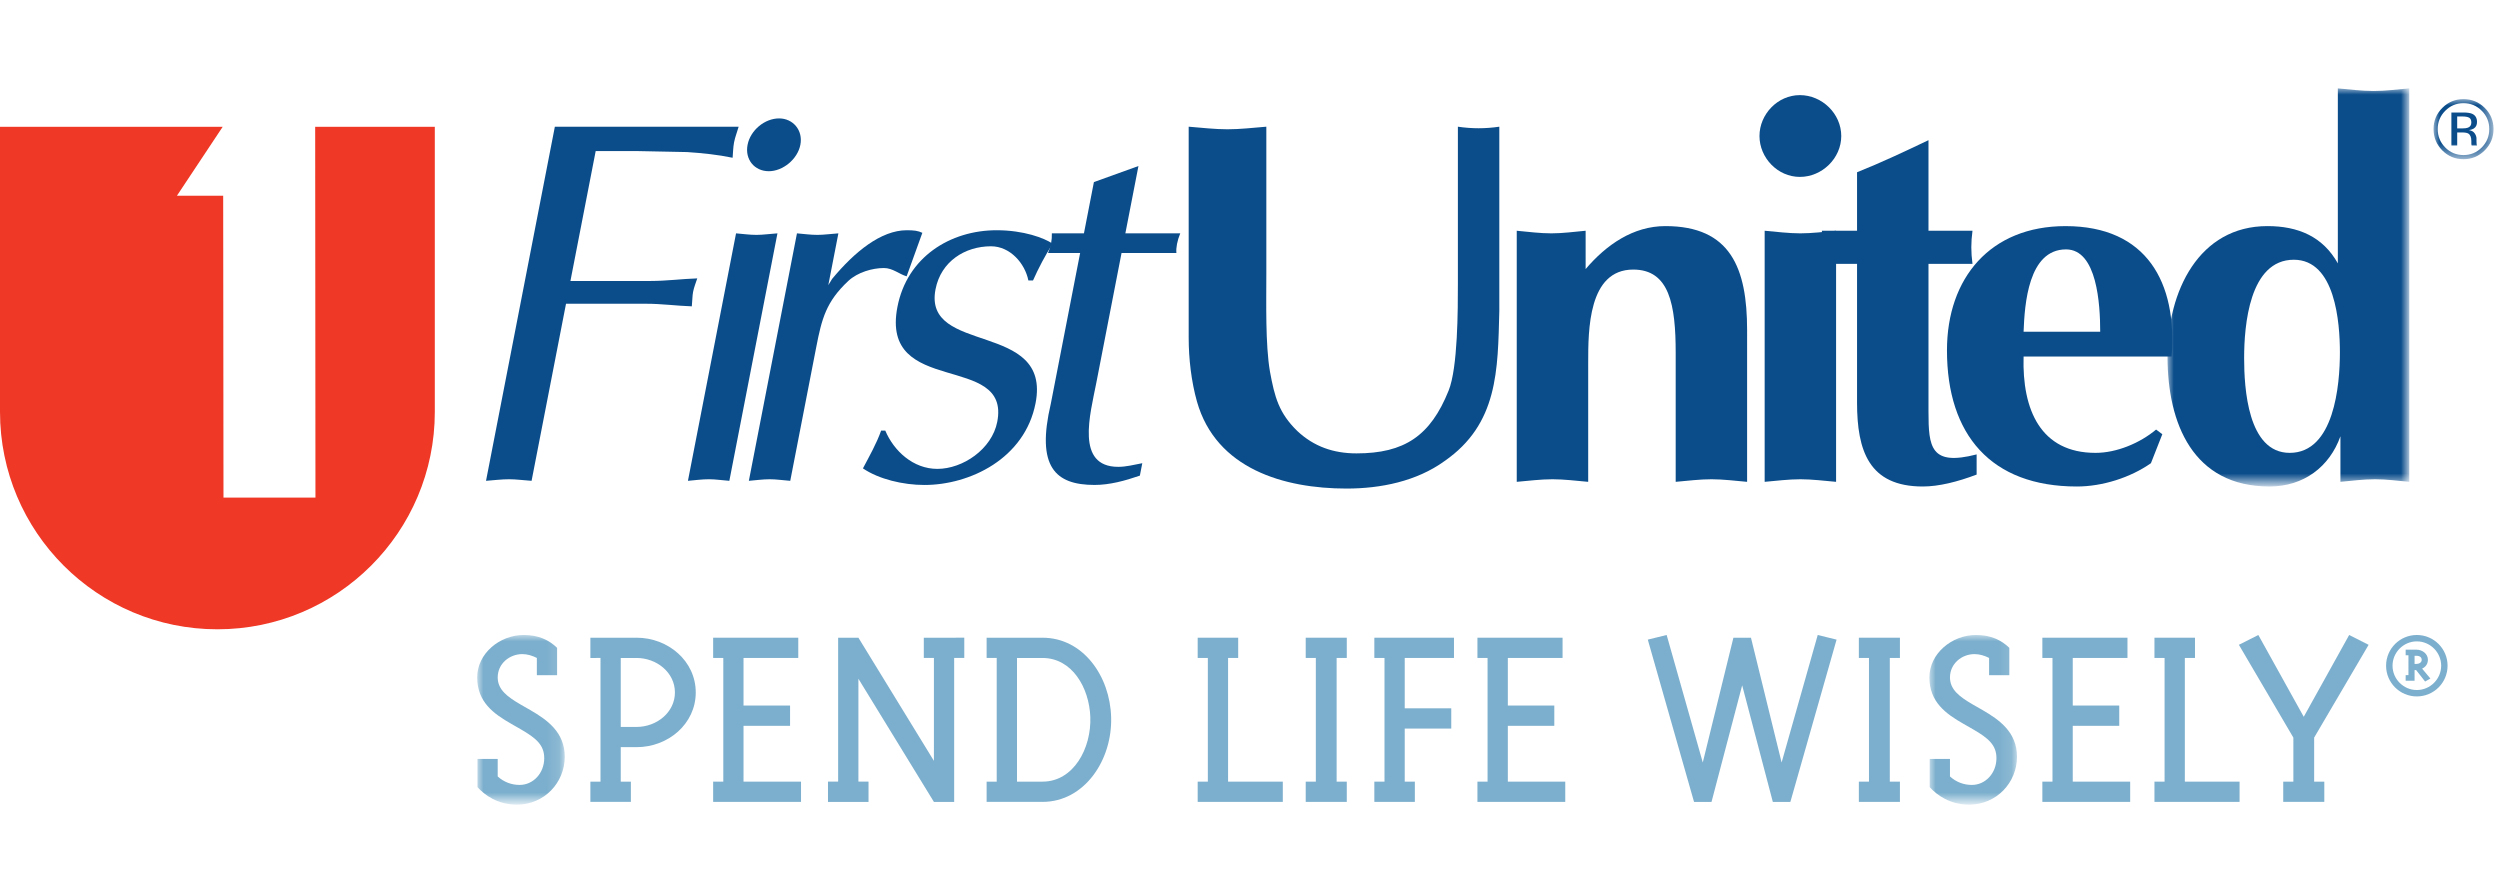 <svg xmlns="http://www.w3.org/2000/svg" xml:space="preserve" id="Layer_1" width="198" height="70" x="0" y="0" version="1.1" viewBox="0 0 198 70">
  <g id="logo_x2F_logo-color">
    <g id="Group-63">
      <g id="Group-3" transform="translate(192 1.729)">
        <defs>
          <filter id="Adobe_OpacityMaskFilter" width="4.749" height="4.758" x=".738" y="6.121" filterUnits="userSpaceOnUse">
            <feColorMatrix values="1 0 0 0 0 0 1 0 0 0 0 0 1 0 0 0 0 0 1 0"/>
          </filter>
        </defs>
        <mask id="mask-2_00000000217288460837568500000010149251264468980883_" width="4.749" height="4.758" x=".738" y="6.121" maskUnits="userSpaceOnUse">
          <g filter="url(#Adobe_OpacityMaskFilter)">
            <path id="path-1_00000182518998412864874780000009998498008278382254_" fill="#FFF" fill-rule="evenodd" d="M.738 6.121H5.487v4.758H.738z" clip-rule="evenodd"/>
          </g>
        </mask>
        <path id="Fill-1" fill="#0B4D8B" fill-rule="evenodd" d="M3.062 7.181c.324 0 .561.031.713.094.269.112.405.333.405.66 0 .233-.086.405-.256.516-.091.057-.217.1-.38.126.205.032.356.117.451.256.095.138.142.273.142.404v.191c0 .061.002.125.007.194.003.07.012.116.022.136l.016.033h-.431c-.002-.008-.002-.017-.006-.026-.002-.009-.004-.018-.006-.03l-.009-.083v-.207c0-.303-.083-.502-.246-.6-.098-.056-.269-.084-.512-.084h-.363v1.03H2.15V7.181h.912zm.494.411c-.115-.065-.301-.097-.556-.097h-.391v.946h.414c.195 0 .341-.02.437-.058.18-.072.27-.208.27-.409 0-.19-.06-.317-.174-.382zM4.791 10.179c-.463.467-1.024.7-1.683.7s-1.22-.233-1.681-.7c-.46-.463-.689-1.026-.689-1.687 0-.654.231-1.213.696-1.678C1.895 6.353 2.453 6.121 3.108 6.121c.659 0 1.22.232 1.683.693.465.463.696 1.022.696 1.678 0 .659-.231 1.221-.696 1.687zM1.664 7.045c-.397.399-.597.882-.597 1.447 0 .571.198 1.056.594 1.458.397.401.88.602 1.447.602s1.05-.201 1.447-.602c.397-.402.596-.887.596-1.458 0-.565-.199-1.048-.596-1.447-.399-.401-.881-.602-1.447-.602-.563-1e-7-1.046.201-1.444.602z" clip-rule="evenodd" mask="url(#mask-2_00000000217288460837568500000010149251264468980883_)"/>
      </g>
      <path id="Fill-4" fill="#EF3825" fill-rule="evenodd" d="M34.437 32.62c0 9.51-7.709 17.22-17.219 17.22-9.509 0-17.218-7.71-17.218-17.22V10.041h17.638l-3.627 5.463h3.665L17.7 39.41h7.284l-.022-29.369h9.475v22.579z" clip-rule="evenodd"/>
      <path id="Fill-6" fill="#0B4D8B" fill-rule="evenodd" d="M38.493 38.081c.582-.042 1.213-.124 1.828-.124.574 0 1.133.082 1.78.124l2.727-14.024h6.355c1.23 0 2.387.164 3.609.205.047-.45.037-.819.101-1.148.071-.369.225-.737.33-1.066-1.238.042-2.46.205-3.689.205h-6.356l2.001-10.291h3.157l4.085.082c1.213.081 2.42.205 3.602.45.039-.409.036-.82.117-1.23.079-.41.233-.778.362-1.229H43.945l-5.452 28.046z" clip-rule="evenodd"/>
      <path id="Fill-8" fill="#0B4D8B" fill-rule="evenodd" d="M63.389 11.469c.224-1.148-.578-2.091-1.685-2.091-1.147 0-2.274.943-2.497 2.091-.224 1.148.536 2.091 1.684 2.091 1.107 0 2.274-.943 2.498-2.091zm-1.815 7.012c-.623.04-1.131.122-1.663.122-.575 0-1.091-.082-1.616-.122l-3.811 19.6c.541-.043 1.09-.125 1.664-.125.533 0 1.008.082 1.616.125l3.81-19.6z" clip-rule="evenodd"/>
      <path id="Fill-10" fill="#0B4D8B" fill-rule="evenodd" d="M59.309 38.081c.54-.042 1.089-.124 1.664-.124.533 0 1.009.082 1.615.124l2.065-10.621c.431-2.213.776-3.566 2.53-5.207.751-.697 1.922-1.025 2.824-1.025.697 0 1.215.491 1.799.657l1.244-3.445c-.337-.164-.656-.205-1.232-.205-2.05 0-4.148 1.722-5.915 3.855l-.301.492.798-4.1c-.624.04-1.131.121-1.665.121-.574 0-1.09-.081-1.616-.121l-3.81 19.599z" clip-rule="evenodd"/>
      <path id="Fill-12" fill="#0B4D8B" fill-rule="evenodd" d="M69.786 34.104c-.363 1.023-.923 2.009-1.442 2.992 1.267.862 3.189 1.314 4.869 1.314 3.608 0 7.952-2.091 8.804-6.48 1.276-6.56-8.944-3.772-7.923-9.021.43-2.213 2.343-3.403 4.393-3.403 1.518 0 2.69 1.354 2.96 2.707h.368c.437-.984.957-1.968 1.55-2.912-.65-.45-2.294-1.066-4.426-1.066-3.69 0-7.098 2.132-7.862 6.069-1.396 7.175 8.982 3.566 7.906 9.102-.422 2.174-2.734 3.73-4.744 3.73-1.927 0-3.451-1.433-4.125-3.032h-.328z" clip-rule="evenodd"/>
      <path id="Fill-14" fill="#0B4D8B" fill-rule="evenodd" d="m86.637 14.421-.789 4.059h-2.542c.019.534-.076 1.026-.302 1.558h2.542l-2.321 11.932c-1.176 5.004.349 6.438 3.465 6.438 1.188 0 2.4-.328 3.587-.738l.192-.984c-.639.121-1.287.288-1.901.288-3.404 0-2.229-4.142-1.742-6.643l2-10.293h4.345c-.042-.41.07-.984.304-1.558h-4.346l1.036-5.331-3.528 1.272z" clip-rule="evenodd"/>
      <path id="Fill-16" fill="#0B4D8B" fill-rule="evenodd" d="M94.144 26.763c0 1.64.206 3.445.656 5.043 1.517 5.329 6.888 6.888 11.85 6.888 2.706 0 5.535-.573 7.75-2.172 4.263-2.952 4.223-7.216 4.346-11.892V10.034c-.533.082-1.108.123-1.641.123-.532 0-1.107-.041-1.64-.123v12.424c0 2.008 0 6.682-.738 8.487-1.435 3.568-3.485 4.963-7.299 4.963-1.803 0-3.36-.535-4.674-1.765-1.476-1.435-1.803-2.706-2.173-4.715-.368-2.132-.287-5.495-.287-7.75v-11.644c-1.025.082-2.05.205-3.074.205-1.026 0-2.051-.123-3.076-.205v16.729z" clip-rule="evenodd"/>
      <path id="Fill-18" fill="#0B4D8B" fill-rule="evenodd" d="M120.126 38.161c.944-.08 1.887-.204 2.829-.204.943 0 1.887.124 2.83.204v-9.43c0-2.582 0-7.381 3.567-7.381 2.87 0 3.363 2.789 3.363 6.603v10.208c.943-.08 1.886-.204 2.828-.204.943 0 1.888.124 2.828.204V26.149c0-4.922-1.31-8.242-6.476-8.242-2.543 0-4.674 1.476-6.313 3.403v-3.035c-.905.082-1.807.206-2.709.206-.943 0-1.844-.124-2.747-.206v19.886z" clip-rule="evenodd"/>
      <path id="Fill-20" fill="#0B4D8B" fill-rule="evenodd" d="M139.351 10.772c0 1.722 1.435 3.239 3.198 3.239s3.279-1.476 3.279-3.239c0-1.762-1.516-3.239-3.279-3.239s-3.198 1.517-3.198 3.239zm.41 27.389c.942-.08 1.885-.204 2.829-.204.943 0 1.884.124 2.828.204V18.275c-.944.082-1.885.206-2.828.206-.944 0-1.887-.124-2.829-.206v19.886z" clip-rule="evenodd"/>
      <path id="Fill-22" fill="#0B4D8B" fill-rule="evenodd" d="M152.736 20.9h3.485c-.123-.943-.123-1.681 0-2.625h-3.485v-7.174c-1.969.943-3.813 1.804-5.658 2.541v4.633h-2.787c.122.944.122 1.682 0 2.625h2.787v10.989c0 3.814.943 6.642 5.207 6.642 1.271 0 2.748-.37 4.264-.944v-1.598c-3.649.943-3.813-.574-3.813-3.404V20.9z" clip-rule="evenodd"/>
      <path id="Fill-24" fill="#0B4D8B" fill-rule="evenodd" d="M171.994 28.24c.451-5.863-1.968-10.332-8.406-10.332-5.944 0-9.388 4.1-9.388 9.84 0 6.684 3.485 10.783 10.291 10.783 2.009 0 4.224-.697 5.862-1.845l.903-2.297-.493-.368c-1.27 1.066-3.115 1.846-4.796 1.846-4.346 0-5.821-3.404-5.699-7.627h11.726zm-11.726-1.967c.082-2.174.369-6.521 3.361-6.521 2.46 0 2.707 4.347 2.707 6.521h-6.068z" clip-rule="evenodd"/>
      <g id="Group-28" transform="translate(171 .729)">
        <defs>
          <filter id="Adobe_OpacityMaskFilter_00000048490895067878700170000015455266118703253653_" width="19.149" height="31.531" x=".666" y="6.271" filterUnits="userSpaceOnUse">
            <feColorMatrix values="1 0 0 0 0 0 1 0 0 0 0 0 1 0 0 0 0 0 1 0"/>
          </filter>
        </defs>
        <mask id="mask-4_00000044887432780429791080000006724763058694436787_" width="19.149" height="31.531" x=".666" y="6.271" maskUnits="userSpaceOnUse">
          <g filter="url(#Adobe_OpacityMaskFilter_00000048490895067878700170000015455266118703253653_)">
            <path id="path-3_00000127765708790574547270000011258430843919346308_" fill="#FFF" fill-rule="evenodd" d="M.666 6.271h19.149v31.531H.666z" clip-rule="evenodd"/>
          </g>
        </mask>
        <path id="Fill-26" fill="#0B4D8B" fill-rule="evenodd" d="M10.672 19.843c3.28 0 3.648 4.961 3.648 7.34 0 2.582-.451 7.955-3.976 7.955-3.321 0-3.609-5.125-3.609-7.505-1e-7-2.583.411-7.79 3.937-7.79zm9.144-13.572c-.944.082-1.888.205-2.83.205-.943 0-1.886-.123-2.829-.205V20.13c-1.19-2.131-3.157-2.952-5.576-2.952-5.412 0-7.914 5.124-7.914 10.333 0 5.289 2.01 10.291 8.078 10.291 2.707 0 4.756-1.558 5.617-3.977V37.432c.903-.081 1.804-.204 2.747-.204.902 0 1.804.123 2.707.204V6.271z" clip-rule="evenodd" mask="url(#mask-4_00000044887432780429791080000006724763058694436787_)"/>
      </g>
      <g id="Group-31" transform="translate(37 43.729)">
        <defs>
          <filter id="Adobe_OpacityMaskFilter_00000013873629452386233600000009543342352174424464_" width="6.935" height="13.439" x=".792" y="6.561" filterUnits="userSpaceOnUse">
            <feColorMatrix values="1 0 0 0 0 0 1 0 0 0 0 0 1 0 0 0 0 0 1 0"/>
          </filter>
        </defs>
        <mask id="mask-6_00000126298120195383831030000018255352312897280147_" width="6.935" height="13.439" x=".792" y="6.561" maskUnits="userSpaceOnUse">
          <g filter="url(#Adobe_OpacityMaskFilter_00000013873629452386233600000009543342352174424464_)">
            <path id="path-5_00000021834886402668179370000017196678488699465373_" fill="#FFF" fill-rule="evenodd" d="M.792 6.561h6.935V20H.792z" clip-rule="evenodd"/>
          </g>
        </mask>
        <path id="Fill-29" fill="#7CAFCD" fill-rule="evenodd" d="M4.152 18.437c1.084 0 1.951-.933 1.951-2.122 0-1.041-.652-1.586-1.844-2.277l-.757-.434c-1.408-.801-2.709-1.733-2.709-3.684 0-1.886 1.778-3.359 3.685-3.359 1.193 0 2.016.411 2.644 1.018v2.167h-1.603V8.38c-.347-.174-.737-.304-1.15-.304-1.018 0-1.951.76-1.951 1.844 0 .974.76 1.538 1.841 2.165l.76.435c1.301.757 2.709 1.733 2.709 3.684 0 2.058-1.625 3.796-3.792 3.796C2.417 20 1.379 19.24.816 18.612V16.379h1.602v1.387c.498.454 1.107.671 1.734.671" clip-rule="evenodd" mask="url(#mask-6_00000126298120195383831030000018255352312897280147_)"/>
      </g>
      <path id="Fill-32" fill="#7CAFCD" fill-rule="evenodd" d="M49.965 61.906v1.604H46.758v-1.604h.802v-9.795H46.758v-1.605h3.662c2.493 0 4.683 1.844 4.683 4.336 0 2.493-2.19 4.333-4.683 4.333h-1.257v2.731h.802zm-.802-4.333h1.257c1.583 0 3.034-1.148 3.034-2.731 0-1.582-1.451-2.731-3.034-2.731h-1.257v5.462z" clip-rule="evenodd"/>
      <path id="Fill-34" fill="#7CAFCD" fill-rule="evenodd" d="M56.482 50.506v1.604h.803v9.795h-.803v1.604h6.959v-1.604h-4.554v-4.42h3.686v-1.606h-3.686v-3.769h4.336v-1.604z" clip-rule="evenodd"/>
      <path id="Fill-36" fill="#7CAFCD" fill-rule="evenodd" d="M73.165 50.506v1.604h.801V60.26l-5.98-9.754h-1.606v11.399h-.803v1.606h3.21v-1.606h-.801v-8.148l5.98 9.754h1.604v-11.401h.801v-1.604z" clip-rule="evenodd"/>
      <path id="Fill-38" fill="#7CAFCD" fill-rule="evenodd" d="M78.14 61.906h.799v-9.795h-.799v-1.604h4.422c3.23 0 5.351 3.055 5.439 6.284.108 3.361-2.081 6.719-5.439 6.719h-4.422v-1.604zm2.406 0h2.016c2.47 0 3.879-2.643 3.792-5.115-.087-2.339-1.45-4.68-3.792-4.68h-2.016v9.795z" clip-rule="evenodd"/>
      <path id="Fill-40" fill="#7CAFCD" fill-rule="evenodd" d="M94.857 50.506v1.604h.805v9.795h-.805v1.604h6.741v-1.604h-4.334v-9.795h.801v-1.604z" clip-rule="evenodd"/>
      <path id="Fill-42" fill="#7CAFCD" fill-rule="evenodd" d="M103.413 50.506v1.604h.802v9.795h-.802v1.604h3.252v-1.604h-.804v-9.795h.804v-1.604z" clip-rule="evenodd"/>
      <path id="Fill-44" fill="#7CAFCD" fill-rule="evenodd" d="M108.848 50.506v1.604h.805v9.795h-.805v1.604h3.208v-1.604h-.802v-4.202h3.686v-1.605h-3.686v-3.988h3.901v-1.604z" clip-rule="evenodd"/>
      <path id="Fill-46" fill="#7CAFCD" fill-rule="evenodd" d="M117.013 50.506v1.604h.802v9.795h-.802v1.604h6.956v-1.604h-4.549v-4.42h3.681v-1.606h-3.681v-3.769h4.335v-1.604z" clip-rule="evenodd"/>
      <path id="Fill-48" fill="#7CAFCD" fill-rule="evenodd" d="m141.103 60.39-2.427-9.884h-1.39l-2.426 9.884-2.861-10.099-1.494.367 3.663 12.853h1.384l2.428-9.233 2.428 9.233h1.389l3.66-12.853-1.493-.367z" clip-rule="evenodd"/>
      <path id="Fill-50" fill="#7CAFCD" fill-rule="evenodd" d="M147.222 50.506v1.604h.801v9.795h-.801v1.604h3.252v-1.604h-.802v-9.795h.802v-1.604z" clip-rule="evenodd"/>
      <g id="Group-54" transform="translate(152 43.729)">
        <defs>
          <filter id="Adobe_OpacityMaskFilter_00000161625173717402101540000002892961421147980421_" width="6.937" height="13.439" x=".808" y="6.561" filterUnits="userSpaceOnUse">
            <feColorMatrix values="1 0 0 0 0 0 1 0 0 0 0 0 1 0 0 0 0 0 1 0"/>
          </filter>
        </defs>
        <mask id="mask-8_00000103256095876343962950000001537866922731727805_" width="6.937" height="13.439" x=".808" y="6.561" maskUnits="userSpaceOnUse">
          <g filter="url(#Adobe_OpacityMaskFilter_00000161625173717402101540000002892961421147980421_)">
            <path id="path-7_00000021090244887863882650000015571828825913603753_" fill="#FFF" fill-rule="evenodd" d="M.808 6.561h6.937V20H.808z" clip-rule="evenodd"/>
          </g>
        </mask>
        <path id="Fill-52" fill="#7CAFCD" fill-rule="evenodd" d="M4.169 18.437c1.085 0 1.949-.933 1.949-2.122 0-1.041-.648-1.586-1.842-2.277l-.759-.434c-1.406-.801-2.709-1.733-2.709-3.684 0-1.886 1.78-3.359 3.687-3.359 1.191 0 2.015.411 2.644 1.018v2.167H5.537V8.38c-.347-.174-.739-.304-1.152-.304-1.018 0-1.947.76-1.947 1.844 0 .974.755 1.538 1.839 2.165l.762.435c1.299.757 2.707 1.733 2.707 3.684 0 2.058-1.627 3.796-3.793 3.796C2.438 20 1.397 19.24.832 18.612V16.379h1.606v1.387c.497.454 1.105.671 1.732.671" clip-rule="evenodd" mask="url(#mask-8_00000103256095876343962950000001537866922731727805_)"/>
      </g>
      <path id="Fill-55" fill="#7CAFCD" fill-rule="evenodd" d="M161.755 50.506v1.604h.802v9.795h-.802v1.604h6.955v-1.604h-4.548v-4.42h3.683v-1.606h-3.683v-3.769h4.333v-1.604z" clip-rule="evenodd"/>
      <path id="Fill-57" fill="#7CAFCD" fill-rule="evenodd" d="M170.633 50.506v1.604h.802v9.795h-.802v1.604h6.741v-1.604h-4.335v-9.795h.804v-1.604z" clip-rule="evenodd"/>
      <path id="Fill-59" fill="#7CAFCD" fill-rule="evenodd" d="m182.457 56.77-3.597-6.479-1.54.778 4.315 7.349v3.488h-.803v1.604h3.253v-1.604h-.804v-3.488l4.314-7.349-1.54-.778z" clip-rule="evenodd"/>
      <path id="Fill-61" fill="#7CAFCD" fill-rule="evenodd" d="M193.848 52.724c0 1.346-1.09 2.433-2.435 2.433-1.344 0-2.435-1.087-2.435-2.433 0-1.344 1.091-2.433 2.435-2.433 1.345 0 2.435 1.089 2.435 2.433zm-2.435 1.926c1.058 0 1.928-.869 1.928-1.926 0-1.058-.87-1.927-1.928-1.927-1.056 0-1.924.869-1.924 1.927-1e-7 1.057.868 1.926 1.924 1.926zm-.885-1.179h.221v-1.574h-.221v-.443h.852c.478 0 .918.335.911.811-.008.319-.172.557-.459.69l.655.786-.419.236-.712-.909h-.122v.844h-.706v-.441zm.852-.887c.205 0 .419-.115.419-.319 0-.206-.148-.327-.419-.327h-.146v.646h.146z" clip-rule="evenodd"/>
    </g>
  </g>
</svg>
